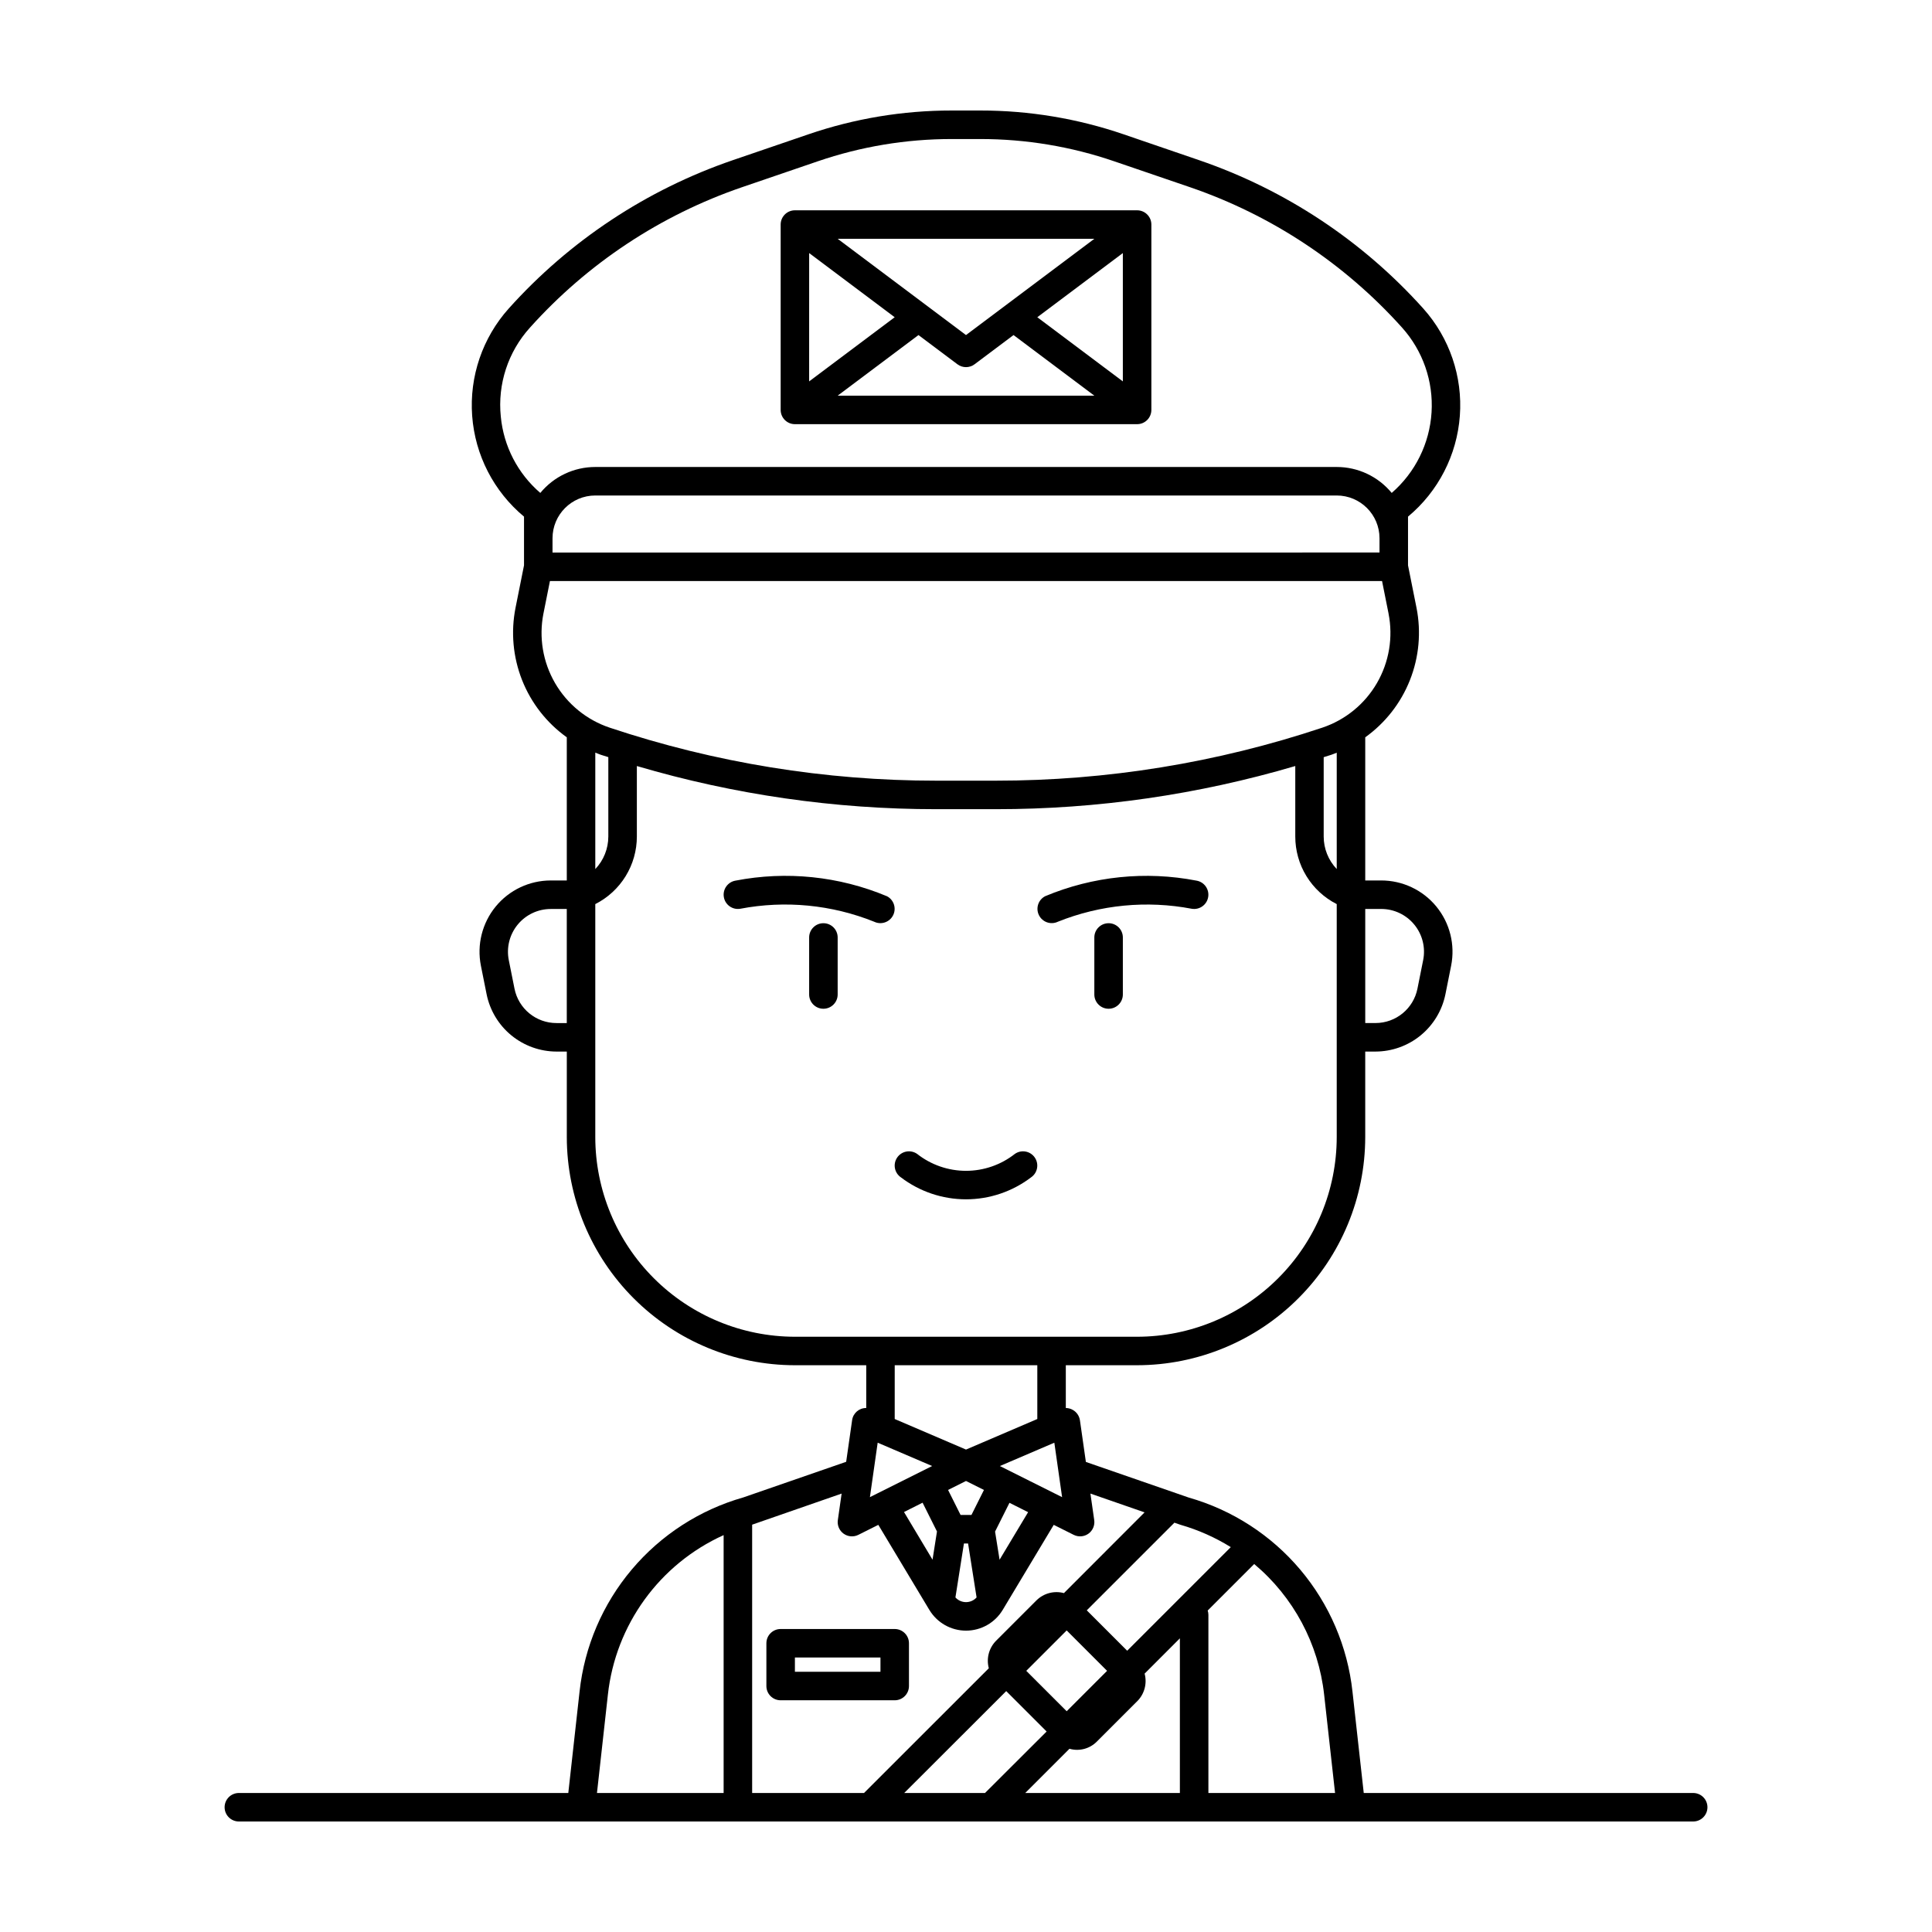 <?xml version="1.0" encoding="UTF-8"?>
<!-- The Best Svg Icon site in the world: iconSvg.co, Visit us! https://iconsvg.co -->
<svg fill="#000000" width="800px" height="800px" version="1.1" viewBox="144 144 512 512" xmlns="http://www.w3.org/2000/svg">
 <g>
  <path d="m592.71 619.16h-87.305l-2.984-26.859c-1.297-11.914-6.117-23.172-13.844-32.332-7.727-9.16-18.012-15.809-29.535-19.094l-27.273-9.445-1.574-11.027-0.004-0.004c-0.164-1.16-0.863-2.18-1.887-2.758-0.562-0.324-1.203-0.5-1.852-0.504v-11.336h18.895-0.004c16.031-0.016 31.398-6.391 42.73-17.727 11.336-11.332 17.711-26.699 17.727-42.73v-22.668h2.723c4.363-0.012 8.594-1.527 11.969-4.293s5.691-6.613 6.559-10.891l1.512-7.559c1.109-5.551-0.324-11.309-3.914-15.688-3.59-4.379-8.953-6.914-14.613-6.914h-4.234v-37.938c5.324-3.809 9.438-9.074 11.844-15.16 2.41-6.086 3.016-12.734 1.742-19.156l-2.25-11.246v-12.918c8.016-6.672 12.973-16.316 13.734-26.715 0.766-10.398-2.734-20.664-9.691-28.434-16.113-17.953-36.551-31.48-59.371-39.305l-20.07-6.875c-12.207-4.176-25.02-6.305-37.918-6.297h-7.633c-12.902-0.008-25.715 2.121-37.918 6.297l-20.07 6.863c-22.82 7.82-43.262 21.352-59.375 39.305-6.961 7.769-10.461 18.035-9.699 28.438 0.762 10.406 5.723 20.051 13.742 26.723v12.91l-2.25 11.246c-1.273 6.422-0.668 13.074 1.738 19.164 2.41 6.086 6.523 11.348 11.848 15.16v37.938h-4.234c-5.66 0-11.023 2.535-14.613 6.914-3.586 4.379-5.023 10.137-3.914 15.688l1.512 7.559c0.867 4.277 3.184 8.125 6.559 10.891 3.379 2.766 7.606 4.281 11.969 4.293h2.723v22.672-0.004c0.02 16.031 6.394 31.398 17.727 42.73 11.336 11.336 26.703 17.711 42.73 17.727h18.895v11.336h-0.004c-1.879-0.023-3.484 1.359-3.738 3.227l-1.574 11.027-27.273 9.445h-0.004c-11.523 3.285-21.809 9.934-29.535 19.094-7.727 9.16-12.547 20.418-13.84 32.332l-2.988 26.898h-87.301c-2.09 0-3.781 1.691-3.781 3.777 0 2.086 1.691 3.777 3.781 3.777h385.41c2.086 0 3.777-1.691 3.777-3.777 0-2.086-1.691-3.777-3.777-3.777zm-97.797-26.027 2.891 26.027h-33.566v-47.234c-0.004-0.379-0.07-0.758-0.188-1.121l12.324-12.324c10.414 8.73 17.055 21.145 18.539 34.652zm-68.234 4.363-10.707-10.707 10.707-10.707 10.707 10.707zm-16.02-5.336 10.707 10.707-16.328 16.293h-21.41zm16.766 15.277-0.004 0.004c2.598 0.742 5.391 0 7.281-1.93l10.707-10.707v0.004c1.891-1.914 2.625-4.684 1.926-7.281l9.344-9.352v40.984h-40.977zm42.754-53.441-27.465 27.465-10.707-10.707 23.227-23.227 1.41 0.492 0.203 0.062-0.004 0.004c4.695 1.352 9.18 3.344 13.328 5.918zm-70.176-17.52 4.754 2.375-3.312 6.625h-2.883l-3.312-6.625zm8.973-3.961 14.434-6.184 2.059 14.43zm-34.441 8.242 2.059-14.43 14.434 6.184zm13.957 1.473 3.816 7.625-1.176 7.481-7.559-12.633zm10.961 10.805h1.098l2.254 14.301c-0.715 0.793-1.734 1.246-2.801 1.246-1.07 0-2.086-0.453-2.805-1.246zm9.445 4.309-1.195-7.457 3.816-7.625 4.945 2.477zm101.14-172.46c3.394 0 6.613 1.523 8.766 4.152 2.152 2.625 3.016 6.078 2.348 9.406l-1.512 7.559c-1.059 5.297-5.711 9.113-11.113 9.113h-2.723v-30.23zm-11.789-10.578c-2.219-2.324-3.457-5.41-3.457-8.621v-21.027c0.668-0.215 1.34-0.422 2.008-0.629 0.496-0.164 0.965-0.371 1.449-0.559zm-221.53-119.89c-0.891-8.609 1.922-17.188 7.731-23.602 15.25-16.992 34.594-29.801 56.191-37.203l20.07-6.863c11.418-3.91 23.406-5.906 35.477-5.902h7.633c12.066-0.004 24.051 1.992 35.465 5.902l20.078 6.863c21.598 7.402 40.945 20.211 56.195 37.203 5.516 6.141 8.332 14.242 7.816 22.48-0.516 8.242-4.32 15.93-10.559 21.336-3.586-4.352-8.93-6.875-14.57-6.875h-196.49c-5.641 0-10.984 2.523-14.57 6.875-5.973-5.129-9.723-12.375-10.469-20.215zm25.039 20.895h196.49c6.258 0 11.336 5.074 11.336 11.336v3.777l-219.16 0.004v-3.781c0-6.262 5.074-11.336 11.332-11.336zm-13.734 31.254 1.715-8.582h220.52l1.715 8.582-0.004 0.004c1.258 6.32 0.164 12.883-3.07 18.457-3.234 5.574-8.395 9.777-14.504 11.82-27.891 9.305-57.102 14.047-86.504 14.039h-15.781c-29.406 0.008-58.617-4.734-86.512-14.039-6.113-2.043-11.27-6.246-14.504-11.82s-4.328-12.137-3.074-18.457zm15.184 37.453c0.668 0.219 1.336 0.43 2.004 0.629v21.031c0 3.211-1.234 6.305-3.453 8.633v-30.859c0.488 0.191 0.961 0.398 1.449 0.562zm-11.727 71.102c-5.41 0.008-10.07-3.809-11.133-9.113l-1.512-7.559c-0.668-3.332 0.199-6.789 2.356-9.414 2.156-2.629 5.379-4.148 8.777-4.144h4.234v30.23zm10.277 30.227v-61.754c3.312-1.676 6.094-4.234 8.039-7.394 1.945-3.16 2.977-6.797 2.977-10.508v-18.688c25.766 7.594 52.488 11.445 79.352 11.438h15.789c26.859 0.008 53.582-3.844 79.348-11.438v18.688c0 3.707 1.023 7.344 2.965 10.504 1.938 3.16 4.715 5.719 8.02 7.398v61.754c-0.016 14.027-5.594 27.473-15.512 37.391s-23.363 15.496-37.391 15.512h-90.684c-14.027-0.016-27.473-5.594-37.391-15.512s-15.496-23.363-15.512-37.391zm117.14 60.457v14.246l-18.895 8.098-18.895-8.098 0.004-14.246zm-51.332 44.633c1.141 0.82 2.641 0.941 3.898 0.316l5.301-2.652 13.52 22.531h0.004c2.047 3.414 5.738 5.504 9.719 5.504 3.984 0 7.672-2.09 9.723-5.504l13.52-22.531 5.301 2.652h0.004c1.258 0.625 2.758 0.504 3.898-0.316 1.141-0.824 1.727-2.211 1.527-3.602l-1.008-7.023 14.352 4.981-21.371 21.395c-2.598-0.699-5.371 0.035-7.281 1.926l-10.707 10.707c-1.887 1.914-2.621 4.684-1.918 7.281l-33.078 33.062h-29.641v-71.113l23.711-8.238-1 7.008-0.004 0.004c-0.203 1.395 0.387 2.789 1.531 3.613zm-62.473 42.703c2.016-18.539 13.684-34.637 30.676-42.32v68.344h-33.566z"/>
  <path d="m379.02 381.5c-12.668-5.297-26.617-6.734-40.098-4.125-2.059 0.348-3.445 2.297-3.098 4.356 0.348 2.059 2.297 3.449 4.356 3.098 11.918-2.269 24.23-1.078 35.488 3.441 1.863 0.895 4.098 0.125 5.019-1.723 0.922-1.848 0.188-4.094-1.648-5.043z"/>
  <path d="m362.21 388.66c-2.086 0-3.777 1.691-3.777 3.777v15.113c0 2.086 1.691 3.781 3.777 3.781 2.09 0 3.781-1.695 3.781-3.781v-15.113c0-2.086-1.691-3.777-3.781-3.777z"/>
  <path d="m459.82 384.83c2.062 0.352 4.012-1.039 4.359-3.098s-1.039-4.008-3.098-4.356c-13.48-2.609-27.43-1.172-40.098 4.125-1.836 0.945-2.57 3.191-1.648 5.039 0.922 1.852 3.156 2.617 5.019 1.723 11.25-4.508 23.559-5.699 35.465-3.434z"/>
  <path d="m437.79 388.66c-2.086 0-3.781 1.691-3.781 3.777v15.113c0 2.086 1.695 3.781 3.781 3.781 2.086 0 3.777-1.695 3.777-3.781v-15.113c0-2.086-1.691-3.777-3.777-3.777z"/>
  <path d="m412.97 449.78c-3.695 2.914-8.266 4.5-12.973 4.5s-9.277-1.586-12.973-4.5c-1.723-1.184-4.074-0.746-5.258 0.973-1.184 1.719-0.746 4.074 0.973 5.254 4.961 3.777 11.023 5.824 17.258 5.824 6.231 0 12.293-2.047 17.254-5.824 1.719-1.18 2.156-3.535 0.973-5.254-1.184-1.719-3.535-2.156-5.254-0.973z"/>
  <path d="m347.1 579.48v11.336c0 2.086 1.691 3.777 3.781 3.777h30.227c2.086 0 3.777-1.691 3.777-3.777v-11.336c0-2.086-1.691-3.777-3.777-3.777h-30.227c-2.09 0-3.781 1.691-3.781 3.777zm7.559 3.777h22.672v3.777l-22.672 0.004z"/>
  <path d="m354.66 256.41h90.684c2.09 0 3.781-1.691 3.781-3.781v-49.121c0-2.086-1.691-3.777-3.781-3.777h-90.684c-2.086 0-3.777 1.691-3.777 3.777v49.121c0 2.09 1.691 3.781 3.777 3.781zm43.074-15.871c1.344 1.008 3.191 1.008 4.535 0l10.328-7.746 21.41 16.059h-68.012l21.41-16.059zm21.16-12.469 22.672-17.004v34.008zm-18.895 4.723-34.004-25.504h68.012zm-18.895-4.723-22.672 17.004 0.004-34.008z"/>
 </g>
</svg>